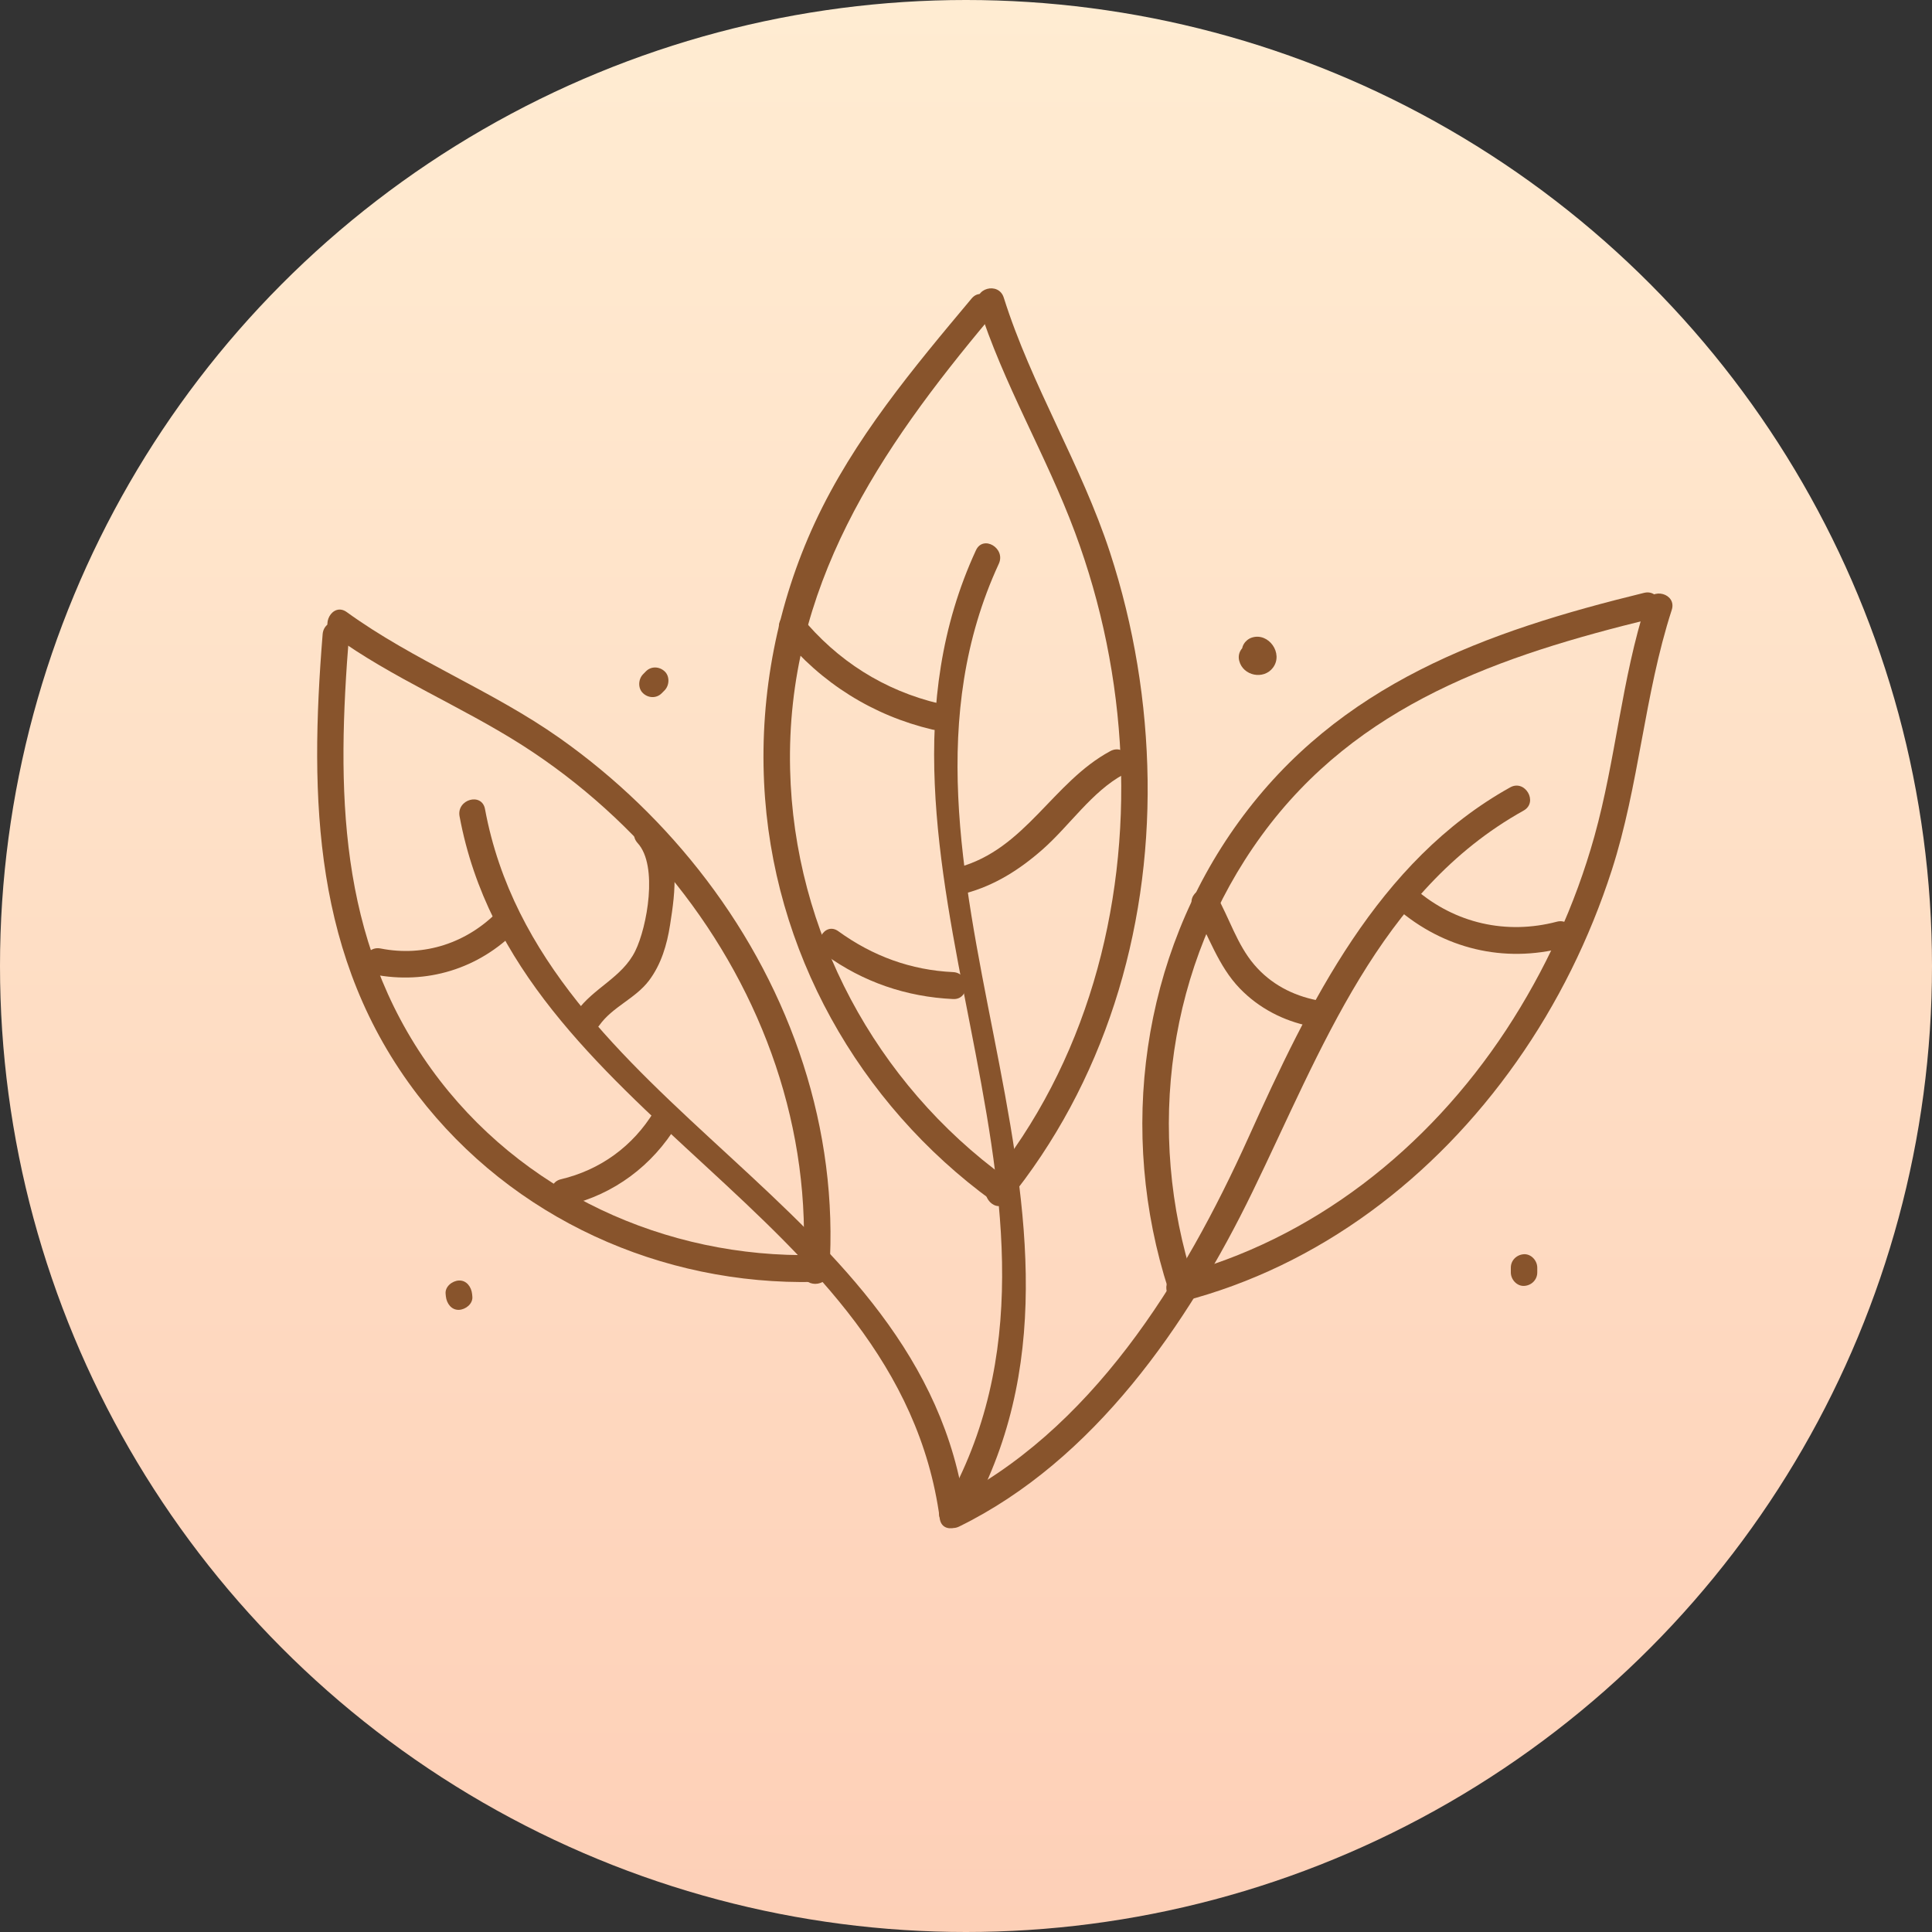 <?xml version="1.0" encoding="UTF-8"?> <svg xmlns="http://www.w3.org/2000/svg" width="67" height="67" viewBox="0 0 67 67" fill="none"><rect x="0" y="0" width="67" height="67" fill="#333333" stroke="none"/> <circle cx="33.5" cy="33.5" r="33.5" fill="url(#paint0_linear)"></circle> <g clip-path="url(#clip0)"> <path d="M33.845 19.083C28.957 29.667 38.446 41.4 33.017 51.759C32.739 52.29 33.531 52.762 33.809 52.231C39.3 41.752 29.78 30.072 34.637 19.553C34.889 19.014 34.097 18.539 33.845 19.083Z" fill="#88542C"></path> <path d="M33.696 10.35C31.672 12.767 29.607 15.227 28.262 18.12C26.962 20.922 26.351 24.041 26.498 27.14C26.771 32.959 29.777 38.275 34.406 41.643C34.889 41.992 35.347 41.184 34.87 40.837C30.383 37.573 27.531 32.316 27.4 26.678C27.253 20.37 30.495 15.606 34.346 11.011C34.726 10.555 34.081 9.893 33.696 10.35Z" fill="#88542C"></path> <path d="M33.927 10.574C34.792 13.317 36.281 15.777 37.279 18.462C38.205 20.949 38.742 23.585 38.86 26.24C39.093 31.543 37.649 36.89 34.291 41.01C33.916 41.469 34.561 42.134 34.938 41.669C38.281 37.571 39.866 32.349 39.798 27.049C39.764 24.375 39.324 21.701 38.495 19.163C37.499 16.113 35.775 13.383 34.81 10.323C34.632 9.754 33.746 9.997 33.927 10.574Z" fill="#88542C"></path> <path d="M52.372 27.305C47.772 29.867 45.399 34.788 43.297 39.444C41.043 44.44 37.827 49.667 32.799 52.133C32.267 52.394 32.731 53.2 33.263 52.939C37.931 50.649 41.19 45.947 43.431 41.339C45.827 36.418 47.829 30.9 52.836 28.111C53.355 27.823 52.891 27.017 52.372 27.305Z" fill="#88542C"></path> <path d="M57.017 20.559C51.531 21.899 46.435 23.708 42.959 28.501C39.58 33.16 38.749 39.265 40.524 44.738C40.708 45.307 41.593 45.064 41.407 44.49C39.706 39.239 40.495 33.437 43.751 28.973C47.08 24.407 52.039 22.734 57.261 21.459C57.835 21.32 57.594 20.42 57.017 20.559Z" fill="#88542C"></path> <path d="M57.09 20.906C56.236 23.548 56.036 26.337 55.292 29.005C54.626 31.391 53.583 33.661 52.228 35.724C49.517 39.842 45.523 43.004 40.773 44.234C40.201 44.381 40.442 45.283 41.017 45.133C45.751 43.908 49.753 40.845 52.584 36.832C54.016 34.806 55.13 32.549 55.895 30.177C56.846 27.23 57.02 24.1 57.974 21.154C58.16 20.583 57.274 20.338 57.09 20.906Z" fill="#88542C"></path> <path d="M15.937 28.308C17.877 38.764 31.164 42.043 32.59 52.661C32.669 53.253 33.555 53.002 33.473 52.413C32.034 41.715 18.749 38.465 16.82 28.06C16.713 27.47 15.829 27.719 15.937 28.308Z" fill="#88542C"></path> <path d="M11.189 21.992C10.725 27.721 10.864 33.253 14.489 37.979C17.782 42.27 22.948 44.576 28.262 44.456C28.851 44.442 28.854 43.508 28.262 43.522C23.098 43.639 18.049 41.355 14.961 37.077C11.7 32.559 11.674 27.356 12.107 21.992C12.156 21.395 11.239 21.397 11.189 21.992Z" fill="#88542C"></path> <path d="M11.556 22.032C13.622 23.529 15.989 24.487 18.131 25.856C20.144 27.145 21.955 28.783 23.455 30.667C26.469 34.454 28.168 39.18 27.843 44.074C27.803 44.674 28.721 44.672 28.76 44.074C29.088 39.169 27.442 34.39 24.506 30.521C23.067 28.623 21.345 26.966 19.413 25.6C17.061 23.94 14.353 22.913 12.021 21.224C11.536 20.877 11.077 21.685 11.556 22.032Z" fill="#88542C"></path> <path d="M42.975 22.915C43.108 23.441 43.822 23.583 44.144 23.156C44.519 22.659 43.992 21.92 43.41 22.112C43.182 22.187 43.011 22.438 43.09 22.686C43.163 22.918 43.41 23.094 43.654 23.012C43.586 23.035 43.478 23.001 43.428 22.953C43.313 22.846 43.358 22.63 43.47 22.539C43.51 22.51 43.546 22.488 43.593 22.483C43.617 22.475 43.641 22.475 43.664 22.483C43.703 22.491 43.711 22.491 43.688 22.486C43.727 22.497 43.84 22.579 43.861 22.667C43.8 22.43 43.531 22.264 43.297 22.342C43.053 22.419 42.909 22.662 42.975 22.915Z" fill="#88542C"></path> <path d="M22.948 24.041C22.982 24.007 23.014 23.975 23.048 23.94C23.218 23.767 23.231 23.449 23.048 23.281C22.864 23.11 22.581 23.097 22.4 23.281C22.366 23.316 22.335 23.348 22.301 23.382C22.13 23.556 22.117 23.873 22.301 24.041C22.482 24.212 22.765 24.226 22.948 24.041Z" fill="#88542C"></path> <path d="M27.124 22.035C28.474 23.689 30.277 24.815 32.335 25.301C32.909 25.437 33.156 24.535 32.579 24.402C30.663 23.948 29.03 22.915 27.774 21.376C27.394 20.911 26.749 21.576 27.124 22.035Z" fill="#88542C"></path> <path d="M33.473 30.982C34.495 30.707 35.358 30.16 36.152 29.461C37.093 28.634 37.866 27.447 38.972 26.852C39.494 26.571 39.032 25.765 38.508 26.046C36.503 27.124 35.565 29.453 33.229 30.083C32.657 30.238 32.901 31.137 33.473 30.982Z" fill="#88542C"></path> <path d="M28.613 33.101C29.931 34.059 31.438 34.571 33.053 34.646C33.643 34.673 33.643 33.739 33.053 33.712C31.59 33.643 30.264 33.157 29.074 32.295C28.594 31.945 28.136 32.754 28.613 33.101Z" fill="#88542C"></path> <path d="M41.386 31.513C41.921 32.45 42.236 33.493 42.998 34.281C43.659 34.964 44.511 35.404 45.431 35.588C46.008 35.703 46.254 34.803 45.675 34.689C44.828 34.521 44.068 34.126 43.497 33.456C42.899 32.757 42.632 31.836 42.181 31.044C41.882 30.523 41.088 30.993 41.386 31.513Z" fill="#88542C"></path> <path d="M48.432 31.492C50.063 32.904 52.154 33.41 54.233 32.864C54.805 32.714 54.563 31.812 53.989 31.964C52.244 32.423 50.461 32.026 49.082 30.833C48.634 30.446 47.981 31.102 48.432 31.492Z" fill="#88542C"></path> <path d="M19.695 41.798C21.286 41.421 22.623 40.426 23.478 39.012C23.787 38.499 22.995 38.03 22.686 38.539C21.949 39.754 20.814 40.573 19.451 40.896C18.877 41.035 19.118 41.934 19.695 41.798Z" fill="#88542C"></path> <path d="M20.786 35.556C21.245 34.91 22.026 34.638 22.506 34.006C22.928 33.445 23.13 32.767 23.237 32.076C23.421 30.916 23.609 29.507 22.763 28.581C22.359 28.14 21.712 28.802 22.115 29.24C22.831 30.022 22.438 32.154 22.031 32.978C21.578 33.902 20.579 34.257 19.995 35.081C19.649 35.572 20.443 36.039 20.786 35.556Z" fill="#88542C"></path> <path d="M12.954 33.792C14.791 34.152 16.602 33.605 17.926 32.252C18.343 31.825 17.695 31.164 17.279 31.593C16.196 32.703 14.715 33.192 13.2 32.893C12.621 32.778 12.372 33.677 12.954 33.792Z" fill="#88542C"></path> <path d="M16.38 44.957C16.377 44.93 16.374 44.904 16.372 44.874C16.346 44.631 16.18 44.394 15.913 44.407C15.688 44.418 15.425 44.615 15.454 44.874C15.457 44.901 15.46 44.928 15.462 44.957C15.488 45.2 15.654 45.437 15.921 45.424C16.146 45.413 16.409 45.216 16.38 44.957Z" fill="#88542C"></path> <path d="M52.394 43.962C52.394 44.018 52.394 44.071 52.394 44.127C52.394 44.373 52.603 44.605 52.852 44.594C53.101 44.584 53.311 44.389 53.311 44.127C53.311 44.071 53.311 44.018 53.311 43.962C53.311 43.716 53.101 43.484 52.852 43.495C52.603 43.508 52.394 43.7 52.394 43.962Z" fill="#88542C"></path> </g> <defs> <linearGradient id="paint0_linear" x1="33.5" y1="0" x2="33.5" y2="127.236" gradientUnits="userSpaceOnUse"> <stop stop-color="#FFECD2"></stop> <stop offset="1" stop-color="#FCB69F"></stop> </linearGradient> <clipPath id="clip0"> <rect x="11" y="10" width="47" height="43" fill="white"></rect> </clipPath> </defs> </svg> 